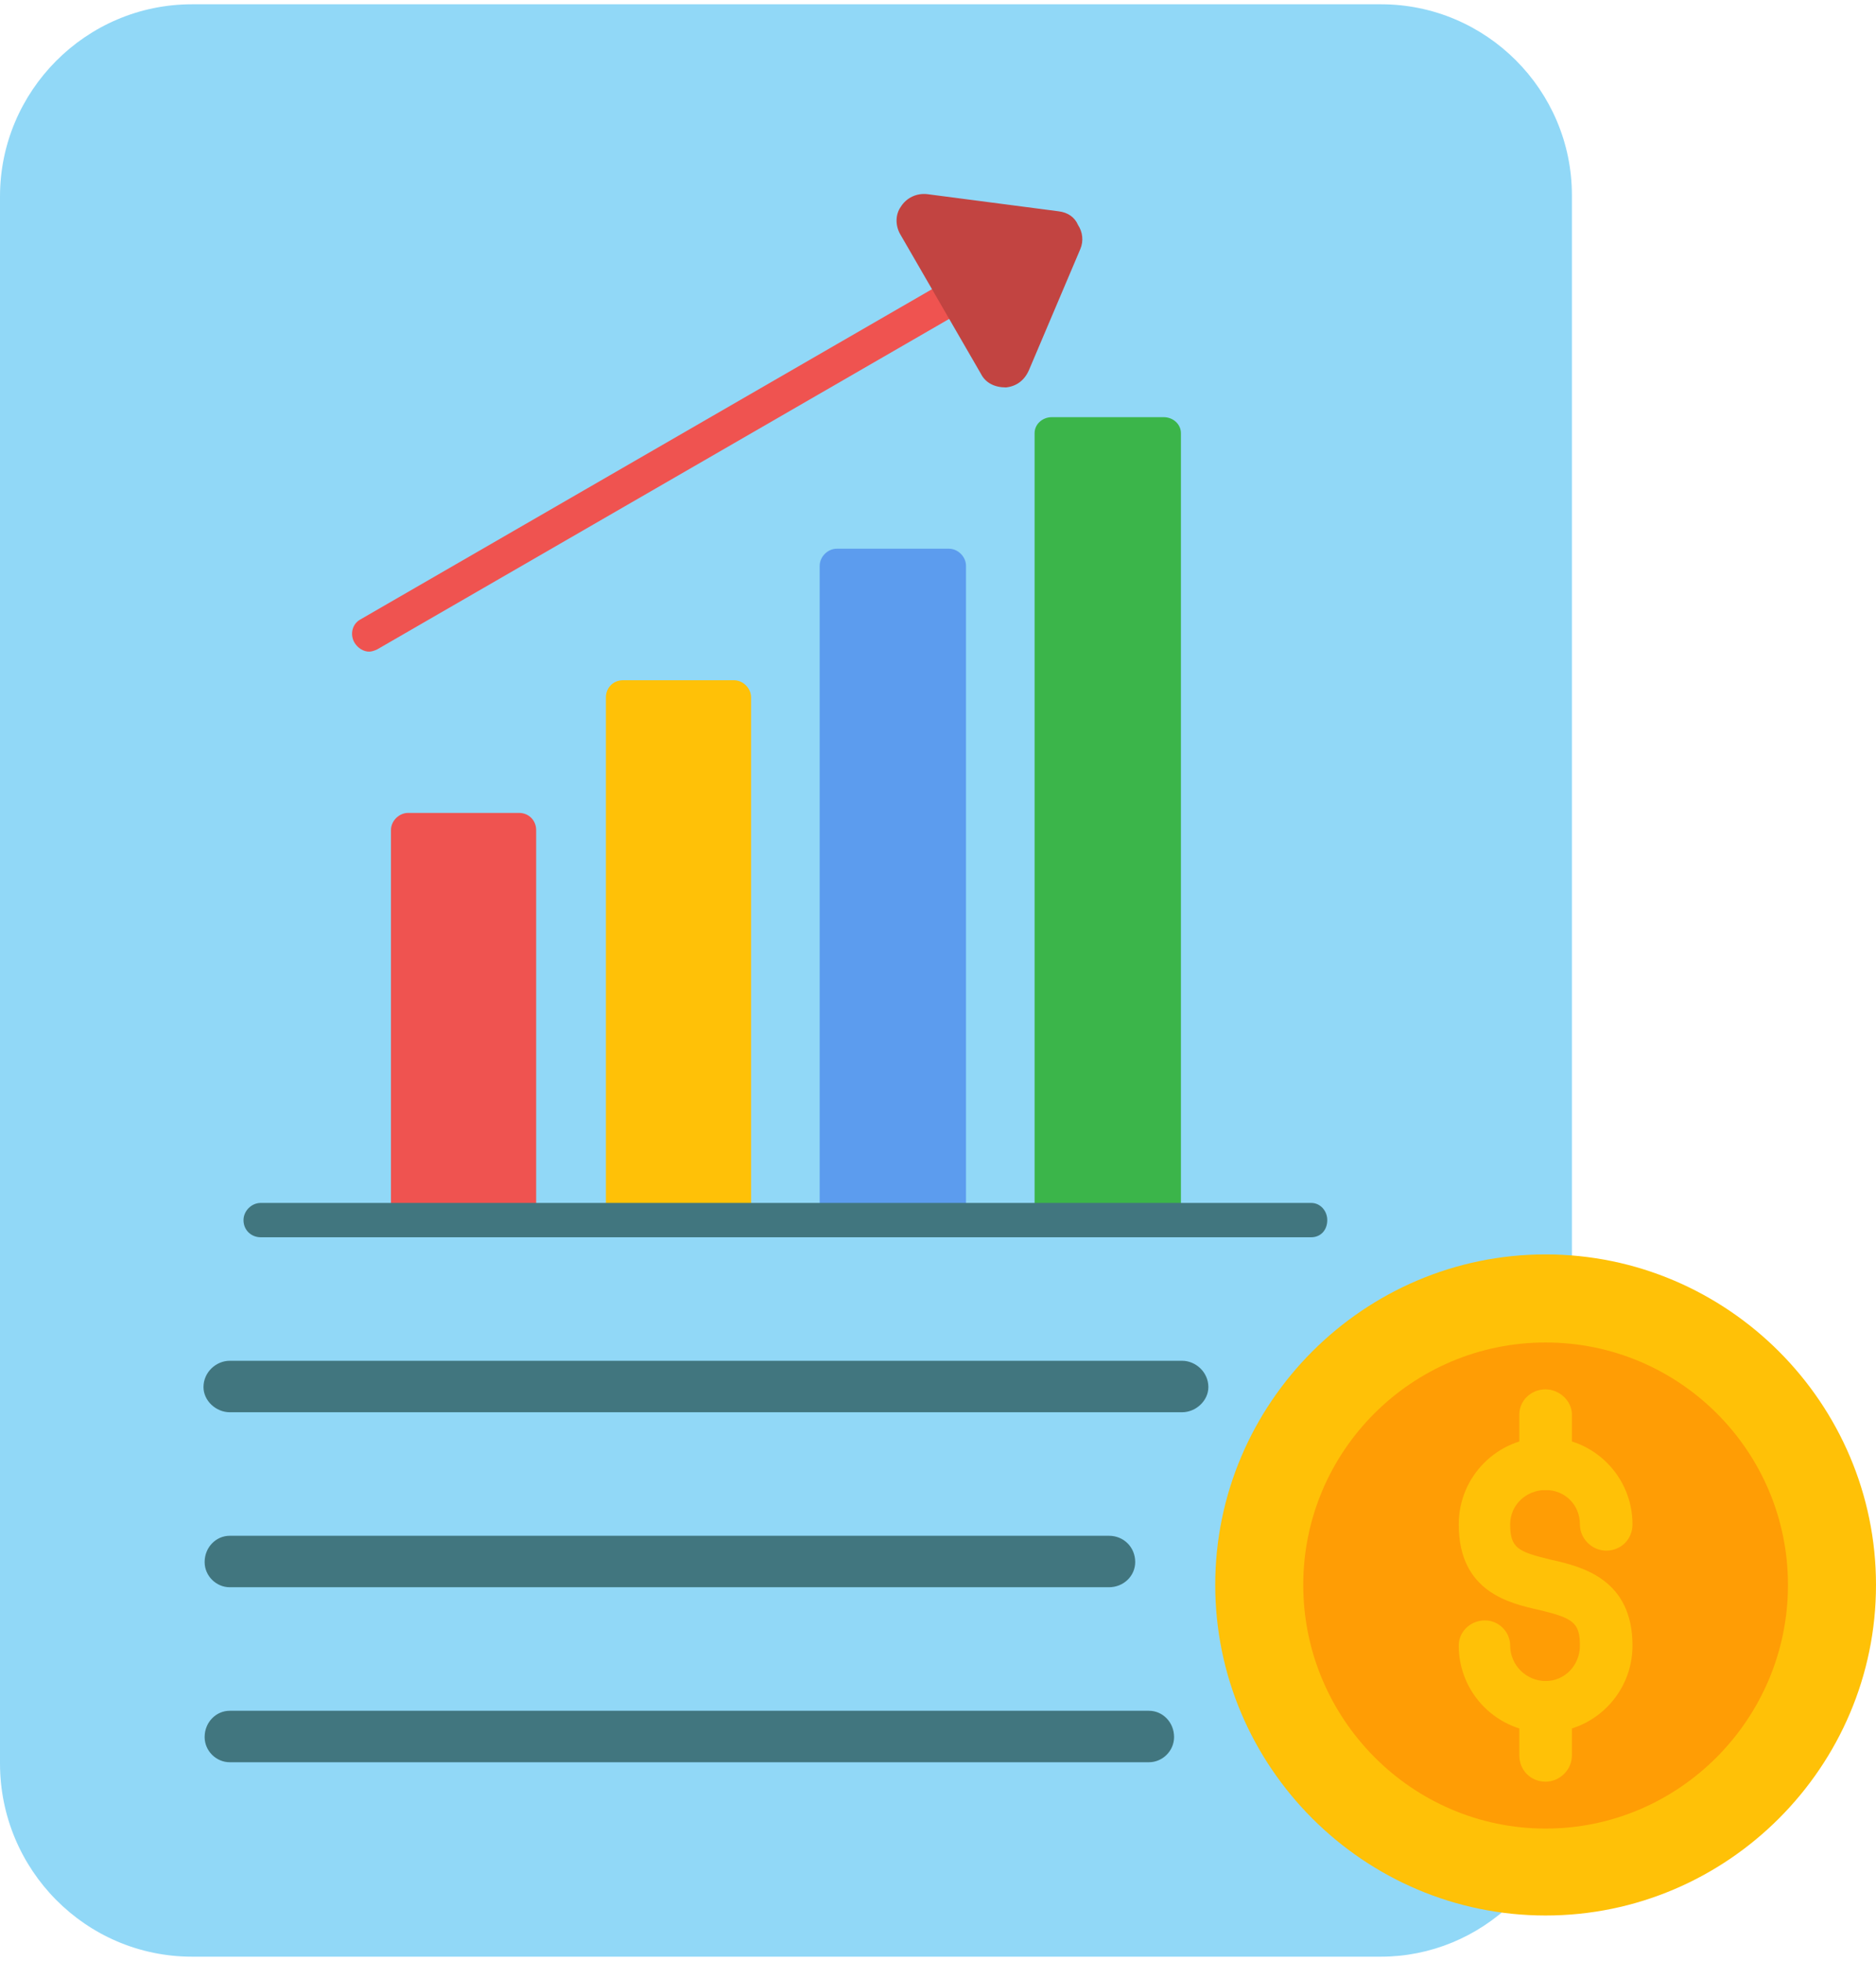 <svg version="1.2" xmlns="http://www.w3.org/2000/svg" viewBox="0 0 1641 1707" width="67" height="70">
	<title>Earning Reports-svg</title>
	<style>
		.s0 { fill: #91d8f7 } 
		.s1 { fill: #ef5350 } 
		.s2 { fill: #ffc107 } 
		.s3 { fill: #5c9cee } 
		.s4 { fill: #3bb54a } 
		.s5 { fill: #c24441 } 
		.s6 { fill: #41767f } 
		.s7 { fill: #ff9d05 } 
	</style>
	<g id="Layer_x0020_1">
		<path fill-rule="evenodd" class="s0" d="m1208 1707h-1040c-93 0-168-76-168-169v-1370c0-92 75-168 168-168h1040c92 0 167 75 167 167v950c0 12-11 22-23 22-134 0-243 109-243 243 0 119 85 220 202 240 9 1 15 7 18 15 3 8 0 17-6 23-31 30-72 47-115 47z"/>
		<path fill-rule="evenodd" class="s1" d="m454 1078h-97c-8 0-15-6-15-15v-341c0-8 7-15 15-15h97c9 0 15 7 15 15v341c0 9-6 15-15 15z"/>
		<path fill-rule="evenodd" class="s2" d="m642 1078h-97c-9 0-15-6-15-15v-457c0-8 6-15 15-15h97c8 0 15 7 15 15v457c0 9-7 15-15 15z"/>
		<path fill-rule="evenodd" class="s3" d="m830 1078h-98c-8 0-15-6-15-15v-572c0-8 7-15 15-15h98c8 0 15 7 15 15v572c0 9-7 15-15 15z"/>
		<path fill-rule="evenodd" class="s4" d="m1018 1078h-98c-8 0-15-6-15-15v-688c0-8 7-14 15-14h98c8 0 15 6 15 14v688c0 9-7 15-15 15z"/>
		<path fill-rule="evenodd" class="s1" d="m323 566c-5 0-10-3-13-8-4-7-2-16 5-20l587-339c7-4 16-1 20 6 4 7 2 16-5 20l-587 339c-2 1-5 2-7 2z"/>
		<path fill-rule="evenodd" class="s5" d="m945 214l-45 106c-4 9-11 14-20 15-10 0-18-4-22-12l-70-121c-5-8-5-18 0-25 5-8 14-12 23-11l115 15c8 1 14 5 17 12 4 6 5 14 2 21z"/>
		<g>
			<path fill-rule="evenodd" class="s6" d="m1147 1078h-919c-8 0-15-6-15-15 0-8 7-15 15-15h919c8 0 14 7 14 15 0 9-6 15-14 15z"/>
			<path fill-rule="evenodd" class="s6" d="m1034 1231h-833c-12 0-23-10-23-22 0-13 11-23 23-23h833c12 0 23 10 23 23 0 12-11 22-23 22z"/>
			<path fill-rule="evenodd" class="s6" d="m970 1384h-769c-12 0-22-10-22-22 0-13 10-23 22-23h769c13 0 23 10 23 23 0 12-10 22-23 22z"/>
			<path fill-rule="evenodd" class="s6" d="m1005 1537h-804c-12 0-22-10-22-22 0-13 10-23 22-23h804c12 0 22 10 22 23 0 12-10 22-22 22z"/>
		</g>
		<path fill-rule="evenodd" class="s2" d="m1352 1671c-159 0-289-130-289-289 0-159 130-289 289-289 159 0 289 130 289 289 0 159-130 289-289 289z"/>
		<path fill-rule="evenodd" class="s7" d="m1352 1595c-117 0-212-96-212-213 0-117 95-212 212-212 117 0 212 95 212 212 0 117-95 213-212 213z"/>
		<path fill-rule="evenodd" class="s2" d="m1352 1511c-42 0-76-34-76-76 0-12 10-22 23-22 12 0 22 10 22 22 0 17 14 31 31 31 17 0 30-14 30-31 0-20-6-24-35-31-27-6-71-16-71-75 0-42 34-76 76-76 42 0 76 34 76 76 0 13-10 23-23 23-12 0-23-10-23-23 0-17-13-30-30-30-17 0-31 13-31 30 0 21 7 24 36 31 27 6 71 17 71 75 0 42-34 76-76 76z"/>
		<path fill-rule="evenodd" class="s2" d="m1352 1299c-13 0-23-11-23-23v-43c0-12 10-22 23-22 12 0 23 10 23 22v43c0 12-11 23-23 23z"/>
		<path fill-rule="evenodd" class="s2" d="m1352 1554c-13 0-23-10-23-23v-42c0-13 10-23 23-23 12 0 23 10 23 23v42c0 13-11 23-23 23z"/>
	</g>
</svg>